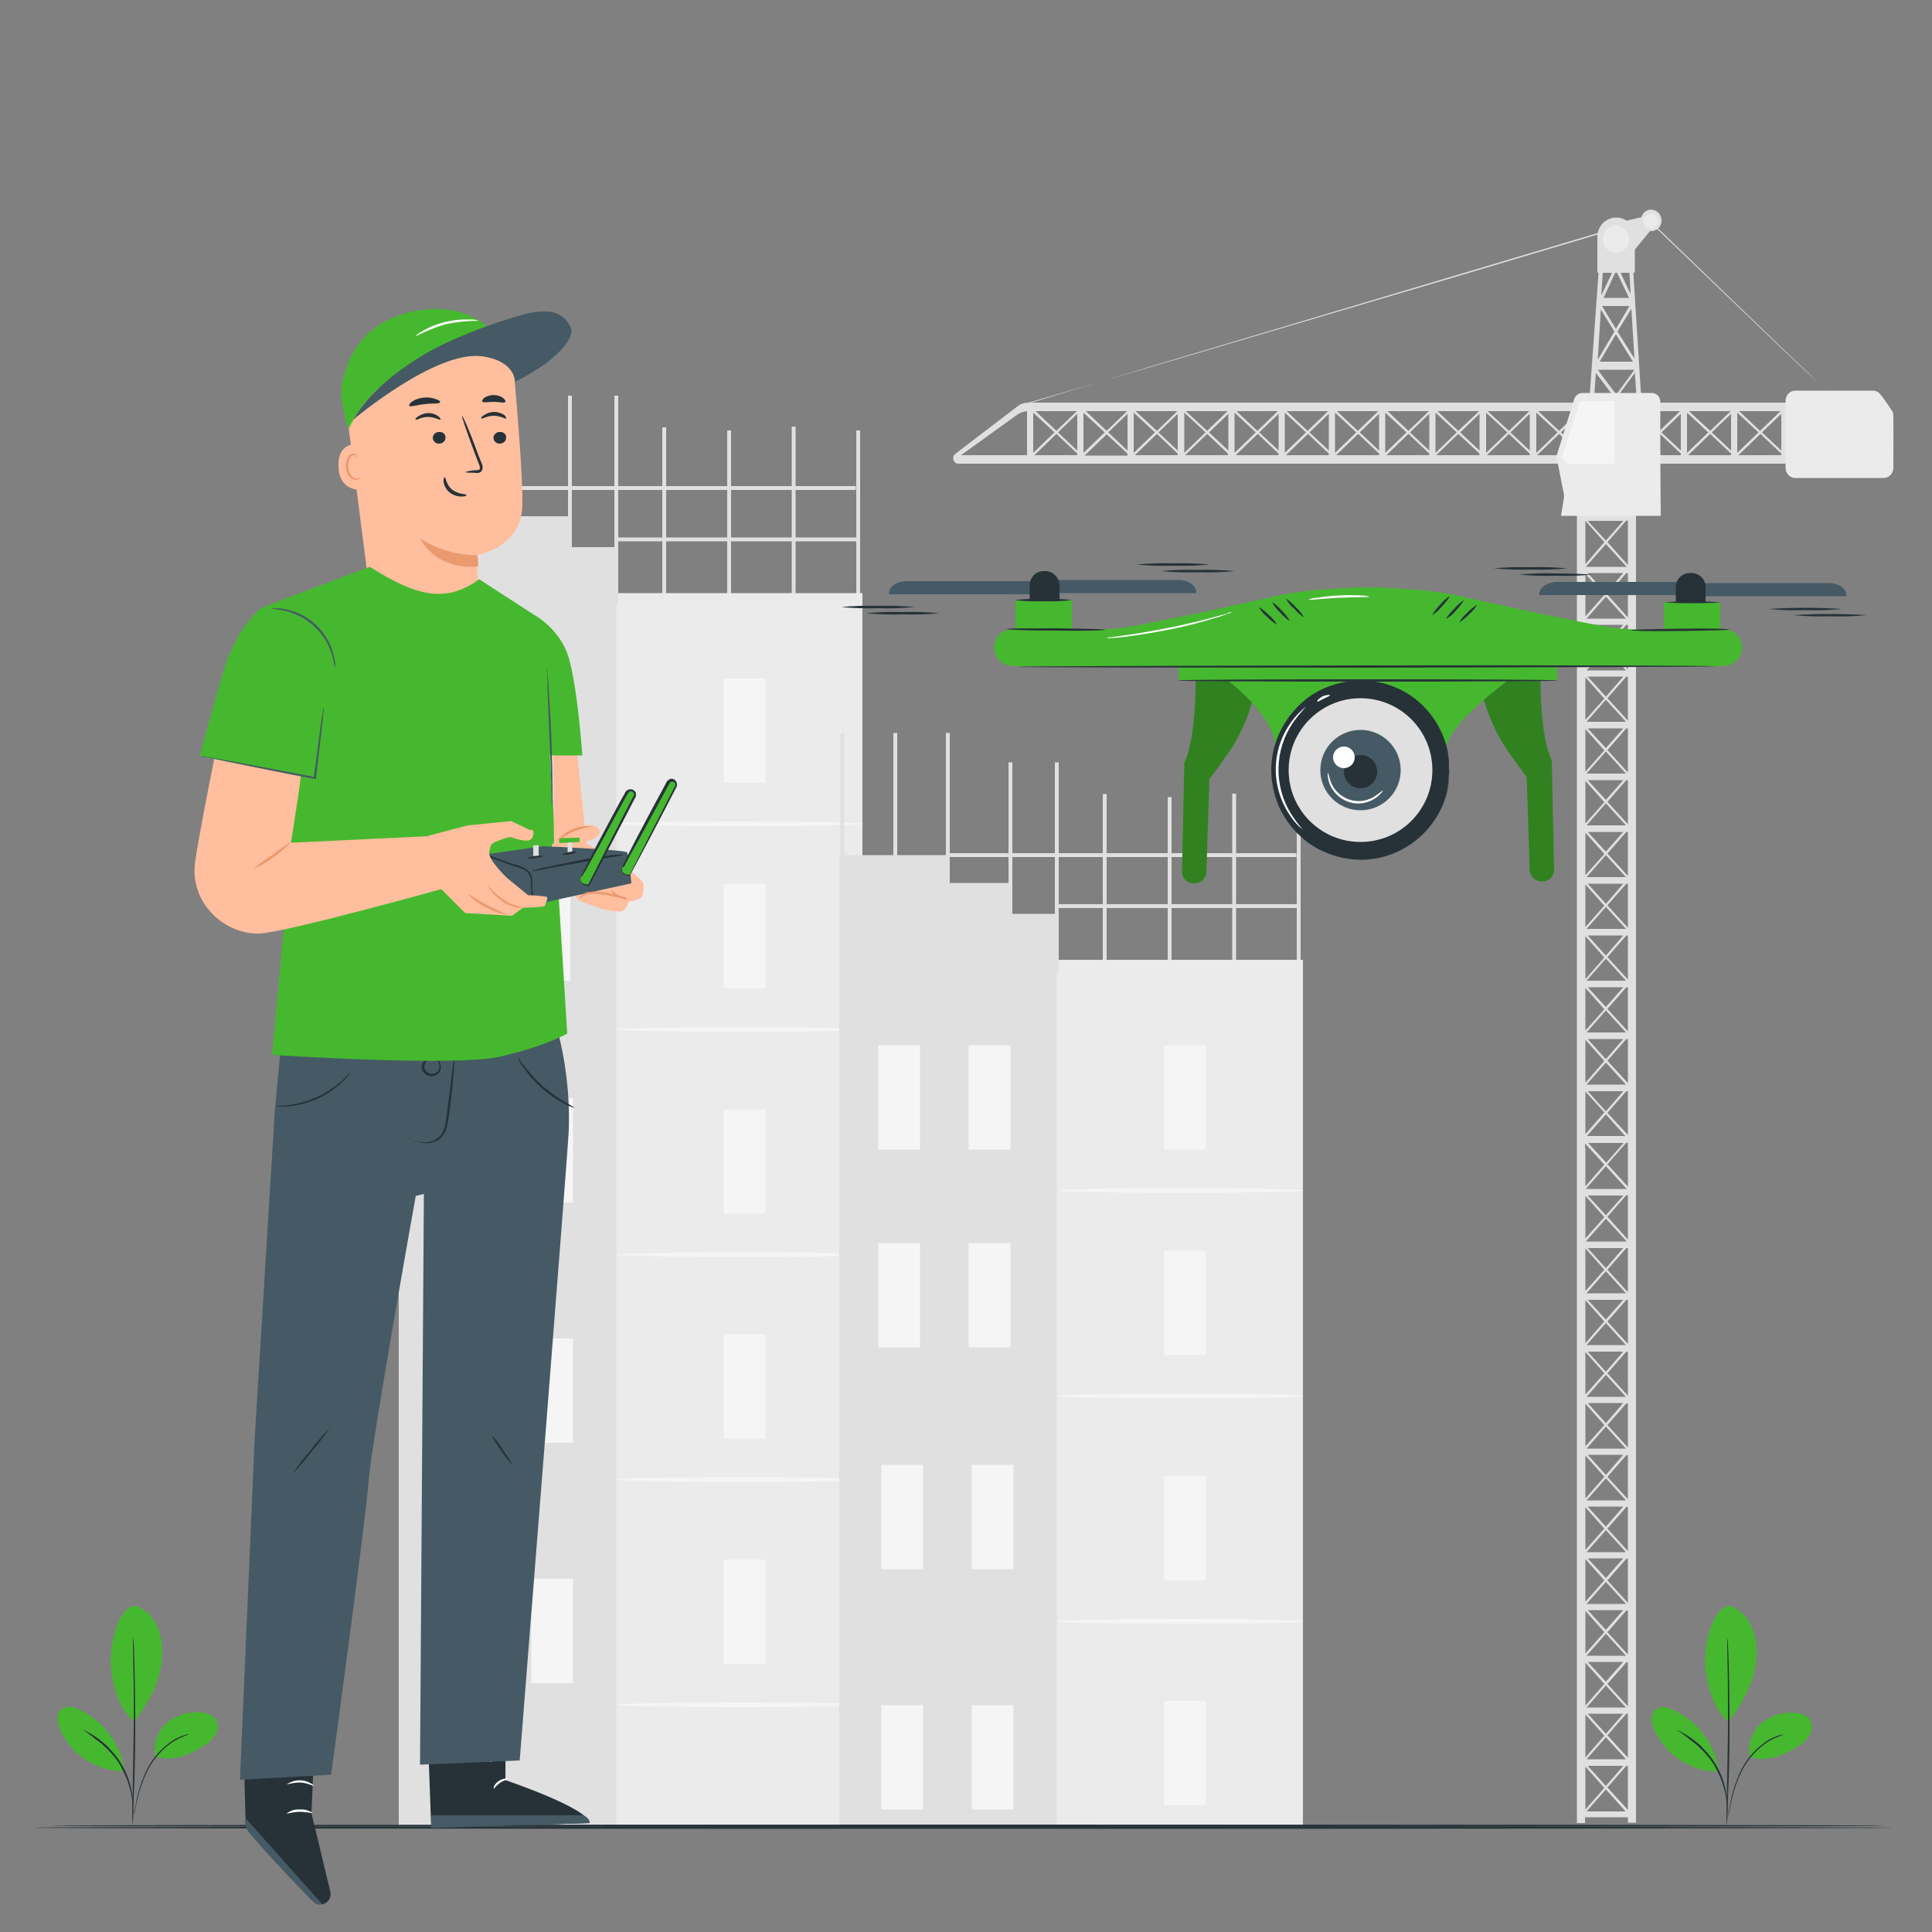 <?xml version="1.0" encoding="UTF-8"?>
<svg xmlns="http://www.w3.org/2000/svg" xmlns:xlink="http://www.w3.org/1999/xlink" version="1.1" id="Ebene_1" x="0px" y="0px" viewBox="0 0 500 500" style="enable-background:new 0 0 500 500;" xml:space="preserve">
<rect x="0" y="0" width="500" height="500" fill="#808080" stroke="none"/>
<style type="text/css">
	.st0{fill:#E0E0E0;}
	.st1{fill:#EBEBEB;}
	.st2{fill:#F5F5F5;}
	.st3{fill:#263238;}
	.st4{fill:#46B82F;}
	.st5{fill:#455A64;}
	.st6{fill:#FFFFFF;}
	.st7{fill:#FFBE9D;}
	.st8{fill:#EB996E;}
	.st9{opacity:0.2;}
	.st10{opacity:0.3;}
</style>
<g id="freepik--background-complete--inject-5_00000157987514227550611010000000928976756603517847_">
	<rect x="171.4" y="110.6" class="st0" width="1" height="54.2"></rect>
	<rect x="188.2" y="111.4" class="st0" width="1" height="54.2"></rect>
	<rect x="204.9" y="110.4" class="st0" width="1" height="54.2"></rect>
	<rect x="221.6" y="111.4" class="st0" width="1" height="54.2"></rect>
	<rect x="103.2" y="153.5" class="st1" width="120" height="319.2"></rect>
	<rect x="103.2" y="153.5" class="st0" width="56.3" height="319.2"></rect>
	<rect x="187.3" y="175.6" class="st2" width="10.8" height="27"></rect>
	<path class="st2" d="M159.5,213.2c0,0.3,14.3,0.6,31.9,0.6s31.9-0.2,31.9-0.6c0-0.3-14.3-0.6-31.9-0.6S159.5,212.8,159.5,213.2z"></path>
	<rect x="187.3" y="228.8" class="st2" width="10.8" height="27"></rect>
	<path class="st2" d="M159.5,266.4c0,0.3,14.3,0.6,31.9,0.6s31.9-0.2,31.9-0.6c0-0.3-14.3-0.6-31.9-0.6S159.5,266.1,159.5,266.4z"></path>
	<rect x="187.3" y="287.1" class="st2" width="10.8" height="27"></rect>
	<path class="st2" d="M159.5,324.7c0,0.3,14.3,0.6,31.9,0.6s31.9-0.2,31.9-0.6s-14.3-0.6-31.9-0.6S159.5,324.4,159.5,324.7z"></path>
	<rect x="187.3" y="345.3" class="st2" width="10.8" height="27"></rect>
	<path class="st2" d="M159.5,382.9c0,0.3,14.3,0.6,31.9,0.6s31.9-0.2,31.9-0.6s-14.3-0.6-31.9-0.6S159.5,382.6,159.5,382.9z"></path>
	<rect x="187.3" y="403.6" class="st2" width="10.8" height="27"></rect>
	<path class="st2" d="M159.5,441.2c0,0.3,14.3,0.6,31.9,0.6s31.9-0.2,31.9-0.6s-14.3-0.6-31.9-0.6S159.5,440.9,159.5,441.2z"></path>
	<rect x="136.8" y="175.6" class="st2" width="10.8" height="27"></rect>
	<rect x="113.3" y="175.6" class="st2" width="10.8" height="27"></rect>
	<rect x="136.8" y="226.8" class="st2" width="10.8" height="27"></rect>
	<rect x="113.3" y="226.8" class="st2" width="10.8" height="27"></rect>
	<rect x="137.5" y="284.2" class="st2" width="10.8" height="27"></rect>
	<rect x="114.1" y="284.2" class="st2" width="10.8" height="27"></rect>
	<rect x="137.5" y="346.4" class="st2" width="10.8" height="27"></rect>
	<rect x="114.1" y="346.4" class="st2" width="10.8" height="27"></rect>
	<rect x="137.5" y="408.6" class="st2" width="10.8" height="27"></rect>
	<rect x="114.1" y="408.6" class="st2" width="10.8" height="27"></rect>
	<polygon class="st0" points="159.5,156.3 159.5,141.6 147.5,141.6 147.5,133.6 131.4,133.6 131.4,126.3 103.2,126.3 103.2,155.2     "></polygon>
	<rect x="159" y="102.4" class="st0" width="1" height="54.2"></rect>
	<rect x="147" y="102.4" class="st0" width="1" height="54.2"></rect>
	<rect x="130.9" y="94.8" class="st0" width="1" height="54.2"></rect>
	<rect x="103.5" y="94.8" class="st0" width="1" height="54.2"></rect>
	<rect x="117.2" y="94.8" class="st0" width="1" height="54.2"></rect>
	<rect x="159.5" y="139.1" class="st0" width="62.2" height="1"></rect>
	<rect x="131.2" y="125.8" class="st0" width="90.3" height="1"></rect>
	<rect x="285.4" y="205.5" class="st0" width="1" height="54.2"></rect>
	<rect x="302.2" y="206.3" class="st0" width="1" height="54.2"></rect>
	<rect x="318.9" y="205.4" class="st0" width="1" height="54.2"></rect>
	<rect x="335.6" y="206.3" class="st0" width="1" height="54.2"></rect>
	<rect x="217.2" y="248.4" class="st1" width="120" height="224.3"></rect>
	<rect x="217.2" y="248.4" class="st0" width="56.3" height="224.3"></rect>
	<rect x="301.3" y="270.5" class="st2" width="10.8" height="27"></rect>
	<path class="st2" d="M273.5,308.1c0,0.3,14.3,0.6,31.9,0.6c17.6,0,31.9-0.2,31.9-0.6c0-0.3-14.3-0.6-31.9-0.6   S273.5,307.8,273.5,308.1z"></path>
	<rect x="301.3" y="323.7" class="st2" width="10.8" height="27"></rect>
	<path class="st2" d="M273.5,361.3c0,0.3,14.3,0.6,31.9,0.6c17.6,0,31.9-0.2,31.9-0.6s-14.3-0.6-31.9-0.6S273.5,361,273.5,361.3z"></path>
	<rect x="301.3" y="382" class="st2" width="10.8" height="27"></rect>
	<path class="st2" d="M273.5,419.6c0,0.3,14.3,0.6,31.9,0.6c17.6,0,31.9-0.2,31.9-0.6s-14.3-0.6-31.9-0.6S273.5,419.3,273.5,419.6z"></path>
	<rect x="301.3" y="440.2" class="st2" width="10.8" height="27"></rect>
	<rect x="250.7" y="270.5" class="st2" width="10.8" height="27"></rect>
	<rect x="227.3" y="270.5" class="st2" width="10.8" height="27"></rect>
	<rect x="250.7" y="321.7" class="st2" width="10.8" height="27"></rect>
	<rect x="227.3" y="321.7" class="st2" width="10.8" height="27"></rect>
	<rect x="251.5" y="379.1" class="st2" width="10.8" height="27"></rect>
	<rect x="228.1" y="379.1" class="st2" width="10.8" height="27"></rect>
	<rect x="251.5" y="441.3" class="st2" width="10.8" height="27"></rect>
	<rect x="228.1" y="441.3" class="st2" width="10.8" height="27"></rect>
	<polygon class="st0" points="273.5,251.2 273.5,236.5 261.5,236.5 261.5,228.5 245.3,228.5 245.3,221.3 217.2,221.3 217.2,250.1     "></polygon>
	<rect x="273" y="197.3" class="st0" width="1" height="54.2"></rect>
	<rect x="261" y="197.3" class="st0" width="1" height="54.2"></rect>
	<rect x="244.8" y="189.7" class="st0" width="1" height="54.2"></rect>
	<rect x="217.5" y="189.7" class="st0" width="1" height="54.2"></rect>
	<rect x="231.2" y="189.7" class="st0" width="1" height="54.2"></rect>
	<rect x="273.5" y="234" class="st0" width="62.2" height="1"></rect>
	<rect x="245.2" y="220.8" class="st0" width="90.3" height="1"></rect>
	<path class="st0" d="M413.7,70.6L413.7,70.6c-0.2,0-0.3-0.1-0.3-0.3v-0.3l0,0v-8.7c0-2.8,2.2-5,4.9-5c1,0,1.9,0.3,2.7,0.8l3.8-0.9   c0.4-1.5,1.9-2.3,3.3-1.8c0.6,0.2,1.2,0.6,1.5,1.2c0.8,1.3,0.4,3-0.8,3.8c0,0,0,0-0.1,0c-0.5,0.3-1.1,0.5-1.7,0.4l-3.9,4.8v5.4l0,0   v0.3c0,0.1-0.1,0.2-0.2,0.3h-0.1h-0.1l2.1,33.2h-1.2l-0.5-7.3l-4.5,6.1l0.9,1.2h-0.9l-0.5-0.6l-0.5,0.6h-0.9l0.9-1.2l-4.6-6.1   l-0.5,7.4h-1.2L413.7,70.6z M418,70.6l-3,6.5h6.6l-3.1-6.5H418z M417.2,70.6h-2.4l-0.4,5.9L417.2,70.6z M420.6,70.6h-1.2l2.6,5.5   l-0.3-5.5H420.6z M422.2,79.9l-3.6,5.9l4.4,7L422.2,79.9z M421.7,79.2h-7.1l3.6,5.9L421.7,79.2z M414.3,80.1l-0.8,13l4.3-7.3   L414.3,80.1z M418.2,86.5l-4.2,7.1h8.6L418.2,86.5z M423,95.7h-9.5l4.8,6.4L423,95.7z"></path>
	<path class="st0" d="M409.1,125.3h1.2v7l4.9-5.6l-5.1-5.6h-0.6v-1.7h12.2v1.7h-0.8l-4.9,5.6l5.3,5.8v-7.2h2.1v171.9h-2.1v-1.5   h-11.1v1.5h-2.1V125.3L409.1,125.3z M420.9,268.9l-4.9,5.6l5.3,5.8v-11.4H420.9z M420.1,268.9h-9.2l4.7,5.2L420.1,268.9z    M420.8,267.2l-5.2-5.7l-5,5.7H420.8z M421.3,266.9v-11.4h-0.4l-4.9,5.6L421.3,266.9z M420.1,255.5h-9.2l4.7,5.1L420.1,255.5z    M420.8,253.8l-5.2-5.7l-5,5.7L420.8,253.8z M421.3,253.5v-11.4h-0.4l-4.9,5.6L421.3,253.5z M420.1,242.1h-9.2l4.7,5.2L420.1,242.1   z M420.8,240.4l-5.2-5.7l-5,5.7L420.8,240.4z M421.3,240.1v-11.4h-0.4l-4.9,5.6L421.3,240.1z M420.1,228.7h-9.2l4.7,5.2   L420.1,228.7z M420.8,227l-5.2-5.7l-5,5.7L420.8,227z M421.3,226.7v-11.4h-0.4l-4.9,5.6L421.3,226.7z M420.1,215.3h-9.2l4.7,5.1   L420.1,215.3z M420.8,213.6l-5.2-5.7l-5,5.7L420.8,213.6z M421.3,213.3v-11.4h-0.4l-4.9,5.6L421.3,213.3z M420.1,201.9h-9.2   l4.7,5.1L420.1,201.9z M420.8,200.2l-5.2-5.7l-5,5.7L420.8,200.2z M421.3,199.9v-11.4h-0.4l-4.9,5.6L421.3,199.9z M420.1,188.5   h-9.2l4.7,5.1L420.1,188.5z M420.8,186.8l-5.2-5.7l-5,5.7L420.8,186.8z M421.3,186.5v-11.4h-0.4l-4.9,5.6L421.3,186.5z    M420.1,175.1h-9.2l4.7,5.2L420.1,175.1z M420.8,173.5l-5.2-5.7l-5,5.7H420.8z M421.3,173.2v-11.5h-0.4l-4.9,5.6L421.3,173.2z    M420.1,161.7h-9.2l4.7,5.1L420.1,161.7z M420.8,160.1l-5.2-5.7l-5,5.7H420.8z M421.3,159.8v-11.5h-0.4l-4.9,5.6L421.3,159.8z    M420.1,148.3h-9.2l4.7,5.2L420.1,148.3z M420.8,280.7l-5.2-5.7l-5,5.7H420.8z M415.2,274.6l-4.9-5.5v11.1L415.2,274.6z    M415.2,261.2l-4.9-5.5v11L415.2,261.2z M415.2,247.8l-4.9-5.5v11.1L415.2,247.8z M415.2,234.4l-4.9-5.5v11L415.2,234.4z    M415.2,221l-4.9-5.5v11L415.2,221z M415.2,207.6l-4.9-5.5v11L415.2,207.6z M415.2,194.2l-4.9-5.5v11L415.2,194.2z M415.2,180.8   l-4.9-5.5v11L415.2,180.8z M415.2,167.4l-4.9-5.5v11L415.2,167.4z M415.2,154l-4.9-5.5v11L415.2,154z M410.4,146.7H421l-5.4-5.9   L410.4,146.7z M415.2,140.3l-4.9-5.5V146L415.2,140.3z M421.3,146.2v-11.5h-0.4l-4.9,5.6L421.3,146.2z M421.3,282.4h-0.4L416,288   l5.3,5.7L421.3,282.4z M420.1,282.4h-9.2l4.7,5.2L420.1,282.4z M410.3,282.5v11l4.9-5.6L410.3,282.5z M415.6,139.9l4.5-5.1h-9.2   L415.6,139.9z M415.6,288.4l-5,5.7h10.1L415.6,288.4z M420.2,121.1h-9.2l4.7,5.2L420.2,121.1z M410.4,133.1H421l-5.4-5.9   L410.4,133.1z"></path>
	<path class="st0" d="M247.3,117.4l16.1-12.3c0.8-0.6,1.7-0.9,2.7-0.9h210.6v2.2h-1v11.4h1v2.2H248c-0.7,0-1.3-0.6-1.3-1.3   c0,0,0,0,0,0v-0.2C246.7,118,246.9,117.7,247.3,117.4z M273.4,111.5l5.3-5.1h-10.7L273.4,111.5z M267.4,106.8v10.4l5.5-5.3   L267.4,106.8z M278.8,107.1l-5,4.8l5,4.7L278.8,107.1z M286.4,111.5l5.3-5.1H281L286.4,111.5z M280.4,106.8v10.4l5.5-5.3   L280.4,106.8z M291.8,107.1l-5,4.8l5,4.7L291.8,107.1z M299.4,111.5l5.3-5.1h-10.8L299.4,111.5z M293.4,106.8v10.4l5.5-5.3   L293.4,106.8z M304.8,107.1l-5,4.8l5,4.7L304.8,107.1z M312.4,111.5l5.3-5.1h-10.8L312.4,111.5z M306.5,106.8v10.4l5.5-5.3   L306.5,106.8z M317.9,107.1l-5,4.8l5,4.7L317.9,107.1z M325.4,111.5l5.3-5.1H320L325.4,111.5z M319.5,106.8v10.4l5.5-5.3   L319.5,106.8z M330.9,107.1l-5,4.8l5,4.7V107.1z M338.4,111.5l5.3-5.1H333L338.4,111.5z M332.5,106.8v10.4l5.5-5.3L332.5,106.8z    M343.9,107.1l-5,4.8l5,4.7V107.1z M351.4,111.5l5.3-5.1H346L351.4,111.5z M345.5,106.8v10.4l5.5-5.3L345.5,106.8z M356.9,107.1   l-5,4.8l5,4.7V107.1z M364.5,111.5l5.3-5.1h-10.7L364.5,111.5z M358.5,106.8v10.4l5.5-5.3L358.5,106.8z M369.9,107.1l-5,4.8l5,4.7   V107.1z M371.5,117.2l5.5-5.3l-5.5-5.1L371.5,117.2z M369.9,117.4l-5.4-5.1l-5.7,5.5h11.1V117.4z M356.9,117.4l-5.4-5.1l-5.7,5.5   h11.1L356.9,117.4z M343.9,117.4l-5.4-5.1l-5.7,5.5h11.1V117.4z M330.9,117.4l-5.4-5.1l-5.7,5.5h11.1V117.4z M317.8,117.4l-5.4-5.1   l-5.7,5.5h11.1V117.4z M304.8,117.4l-5.4-5.1l-5.7,5.5h11.1L304.8,117.4z M291.8,117.4l-5.4-5l-5.7,5.5h11.1V117.4z M278.8,117.4   l-5.4-5.1l-5.7,5.5h11.1V117.4z M372,106.4l5.4,5.1l5.4-5.1L372,106.4L372,106.4z M474,107.1l-5,4.8l5,4.7V107.1z M473.9,106.4   h-10.7l5.5,5.1L473.9,106.4z M390.5,111.5l5.3-5.1H385L390.5,111.5z M384.6,106.8v10.4l5.5-5.3L384.6,106.8z M395.9,107.1l-5,4.8   l5,4.7L395.9,107.1z M403.5,111.5l5.3-5.1h-10.7L403.5,111.5z M397.6,106.8v10.4l5.5-5.3L397.6,106.8z M409,107.1l-5,4.8l5,4.7   L409,107.1z M416.5,111.5l5.3-5.1h-10.7L416.5,111.5z M410.6,106.8v10.4l5.5-5.3L410.6,106.8z M422,107.1l-5,4.8l5,4.7L422,107.1z    M429.5,111.5l5.3-5.1h-10.8L429.5,111.5z M423.6,106.8v10.4l5.5-5.3L423.6,106.8z M435,107.1l-5,4.8l5,4.7L435,107.1z    M442.6,111.5l5.3-5.1h-10.8L442.6,111.5z M436.6,106.8v10.4l5.5-5.3L436.6,106.8z M448,107.1l-5,4.8l5,4.7V107.1z M455.5,111.5   l5.3-5.1h-10.7L455.5,111.5z M449.6,106.8v10.4l5.5-5.3L449.6,106.8z M461,107.1l-5,4.8l5,4.7L461,107.1z M462.6,106.8v10.4   l5.5-5.3L462.6,106.8z M461,117.4l-5.4-5.1l-5.7,5.5H461V117.4z M448,117.4l-5.4-5.1l-5.7,5.5H448L448,117.4z M435,117.4l-5.4-5.1   l-5.7,5.5H435V117.4z M422,117.4l-5.4-5.1l-5.7,5.5H422V117.4z M408.9,117.4l-5.4-5.1l-5.7,5.5h11.1V117.4z M395.9,117.4l-5.4-5.1   l-5.7,5.5h11.1L395.9,117.4z M382.9,107.1l-5,4.8l5,4.7L382.9,107.1z M474,117.4l-5.4-5.1l-5.7,5.5H474V117.4z M382.9,117.8v-0.4   l-5.5-5.1l-5.7,5.5H382.9z M265.8,117.8v-11.4c-0.9,0.1-1.8,0.4-2.5,0.9l-14.6,10.5L265.8,117.8z"></path>
	<path class="st1" d="M429.7,104c-0.1,7.4,0.1,29.5,0.1,29.5H404l0.7-4.4c0.1-0.4,0.1-0.9,0-1.4l-1.9-9.6l4.6-14.8   c0.3-0.9,1.1-1.6,2.1-1.6h17.9C428.7,101.7,429.7,102.7,429.7,104C429.7,104,429.7,104,429.7,104z"></path>
	<polygon class="st2" points="417.8,103.8 417.8,120 405.5,120 404.2,118.3 409,103.8  "></polygon>
	<path class="st0" d="M266,104.2l0.6-0.1l1.7-0.5l6.5-1.9l23.9-7l78.8-23.3l49-14.6l-0.2,0c14.1,13.5,25.9,24.9,34.3,32.9   c4.2,4,7.5,7.1,9.8,9.2c1.1,1.1,2,1.8,2.6,2.4c0.3,0.3,0.6,0.6,0.9,0.8l-0.2-0.2c-0.2-0.1-0.4-0.3-0.7-0.6l-2.6-2.4   c-2.2-2.2-5.5-5.3-9.7-9.3l-34.2-33l-0.1-0.1h-0.1l-49,14.6l-78.7,23.5l-23.8,7.2l-6.5,2l-1.7,0.5L266,104.2z"></path>
	<path class="st1" d="M484.7,101.1c0.8,0,1.5,0.4,2,1c1.2,1.5,3,4.3,3.2,4.6c0.2,0.3,0.1,9.7,0.1,14.4c0,1.4-1.1,2.6-2.5,2.6h-22.9   c-1.4,0-2.5-1.2-2.5-2.6v-17.4c0-1.4,1.1-2.6,2.5-2.6L484.7,101.1z"></path>
	<path class="st0" d="M409.1,297.2h1.2v9.8l4.9-5.6l-5.1-5.6h-0.6V294h12.2v1.7h-0.8l-4.9,5.6l5.3,5.8v-10h2.1v174.6h-2.1v-1.4   h-11.1v1.5h-2.1V297.2L409.1,297.2z M420.9,443.5l-4.9,5.6l5.3,5.8v-11.4H420.9z M420.1,443.5h-9.2l4.7,5.2L420.1,443.5z    M420.8,441.9l-5.2-5.7l-5,5.7L420.8,441.9z M421.3,441.6v-11.4h-0.4l-4.9,5.6L421.3,441.6z M420.1,430.1h-9.2l4.7,5.1L420.1,430.1   z M420.8,428.5l-5.2-5.7l-5,5.7L420.8,428.5z M421.3,428.2v-11.4h-0.4l-4.9,5.6L421.3,428.2z M420.1,416.7h-9.2l4.7,5.1   L420.1,416.7z M420.8,415.1l-5.2-5.7l-5,5.7L420.8,415.1z M421.3,414.8v-11.4h-0.4L416,409L421.3,414.8z M420.1,403.3h-9.2l4.7,5.1   L420.1,403.3z M420.8,401.7l-5.2-5.7l-5,5.7L420.8,401.7z M421.3,401.4V390h-0.4l-4.9,5.6L421.3,401.4z M420.1,389.9h-9.2l4.7,5.2   L420.1,389.9z M420.8,388.3l-5.2-5.7l-5,5.7H420.8z M421.3,388v-11.4h-0.4l-4.9,5.6L421.3,388z M420.1,376.5h-9.2l4.7,5.2   L420.1,376.5z M420.8,374.9l-5.2-5.7l-5,5.7H420.8z M421.3,374.6v-11.4h-0.4l-4.9,5.6L421.3,374.6z M420.1,363.1h-9.2l4.7,5.2   L420.1,363.1z M420.8,361.5l-5.2-5.7l-5,5.7H420.8z M421.3,361.2v-11.4h-0.4l-4.9,5.6L421.3,361.2z M420.1,349.8h-9.2l4.7,5.2   L420.1,349.8z M420.8,348.1l-5.2-5.7l-5,5.7H420.8z M421.3,347.8v-11.4h-0.4L416,342L421.3,347.8z M420.1,336.4h-9.2l4.7,5.1   L420.1,336.4z M420.8,334.7l-5.2-5.7l-5,5.7L420.8,334.7z M421.3,334.4V323h-0.4l-4.9,5.6L421.3,334.4z M420.1,323h-9.2l4.7,5.2   L420.1,323z M420.8,455.3l-5.2-5.7l-5,5.7L420.8,455.3z M415.2,449.2l-4.9-5.5v11.1L415.2,449.2z M415.2,435.8l-4.9-5.5v11.1   L415.2,435.8z M415.2,422.4l-4.9-5.5v11L415.2,422.4z M415.2,409l-4.9-5.5v11L415.2,409z M415.2,395.6l-4.9-5.5v11L415.2,395.6z    M415.2,382.2l-4.9-5.5v11.1L415.2,382.2z M415.2,368.8l-4.9-5.5v11L415.2,368.8z M415.2,355.4l-4.9-5.5v11L415.2,355.4z    M415.2,342l-4.9-5.5v11.1L415.2,342z M415.2,328.6l-4.9-5.5v11L415.2,328.6z M410.4,321.3H421l-5.4-5.9L410.4,321.3z M415.2,315   l-4.9-5.5v11L415.2,315z M421.3,320.8v-11.5h-0.4l-4.9,5.6L421.3,320.8z M421.3,457h-0.4l-4.9,5.6l5.3,5.8V457z M420.1,457h-9.2   l4.7,5.2L420.1,457z M410.3,457.2v11.1l4.9-5.6L410.3,457.2z M415.6,314.5l4.5-5.1h-9.2L415.6,314.5z M415.6,463.1l-5,5.7h10.1   L415.6,463.1z M420.2,295.8h-9.2l4.7,5.1L420.2,295.8z M410.4,307.7H421l-5.4-5.9L410.4,307.7z"></path>
	<path class="st1" d="M414.8,61.9c0,1.9,1.5,3.5,3.4,3.5c1.9,0,3.4-1.5,3.4-3.5s-1.5-3.5-3.4-3.5c0,0,0,0,0,0   C416.3,58.4,414.8,59.9,414.8,61.9z"></path>
	<path class="st1" d="M425.3,57.3c0,1.1,0.9,2,1.9,2c1.1,0,1.9-0.9,1.9-2s-0.9-2-1.9-2c0,0,0,0,0,0   C426.2,55.3,425.3,56.2,425.3,57.3C425.3,57.2,425.3,57.3,425.3,57.3z"></path>
</g>
<g id="freepik--Floor--inject-5_00000140707694685603152510000015389786292977912448_">
	<path class="st3" d="M490,473c0,0.2-107.7,0.3-240.6,0.3S8.8,473.2,8.8,473s107.7-0.3,240.6-0.3S490,472.9,490,473z"></path>
</g>
<g id="freepik--Floor--inject-5">
	<path class="st3" d="M487.4,472.5c0,0.2-106.1,0.3-236.9,0.3s-236.9-0.1-236.9-0.3s106.1-0.3,236.9-0.3S487.4,472.3,487.4,472.5z"></path>
</g>
<g id="freepik--Plant--inject-5">
	<path class="st4" d="M448.2,415.7c2.6,1.2,4.6,3.5,5.5,6.2c0.9,2.7,1.1,5.6,0.7,8.4c-0.6,5.5-3.7,11-7.1,15.3c-4.6-4-5.7-11-6-14.6   C440.9,425.4,443.5,414.9,448.2,415.7"></path>
	<path class="st4" d="M452.8,454.7c-0.6-3.2,0.5-6.4,2.9-8.6c2.5-2.1,5.6-3.1,8.8-2.8c1.5,0,2.9,0.6,3.9,1.7c0.7,1.2,0.7,2.7,0,3.9   c-0.7,1.2-1.7,2.2-2.9,2.9C461.5,454.4,457.2,456.1,452.8,454.7"></path>
	<path class="st3" d="M446.9,471.5c0-0.4,0.1-0.8,0.2-1.1c0.1-0.8,0.3-1.8,0.6-3c0.5-3.4,1.6-6.7,3.1-9.7c1.6-3,4-5.6,6.9-7.4   c0.9-0.5,1.8-0.9,2.8-1.2c0.4-0.1,0.6-0.2,0.8-0.2c0.1,0,0.2,0,0.3,0c-1.3,0.5-2.6,1-3.8,1.7c-2.9,1.8-5.2,4.4-6.8,7.3   c-1.5,3-2.6,6.2-3.2,9.6c-0.3,1.3-0.5,2.3-0.7,3C447.1,470.8,447,471.1,446.9,471.5z"></path>
	<path class="st3" d="M447,423.9c0,0.2,0.1,0.3,0.1,0.5c0,0.4,0.1,0.8,0.1,1.4c0.1,1.2,0.1,3,0.2,5.2c0.1,4.4,0.2,10.4,0.2,17.1   c0,6.7-0.2,12.7-0.4,17.1c-0.1,2.2-0.2,4-0.2,5.2c0,0.6-0.1,1-0.1,1.4c0,0.2,0,0.3-0.1,0.5c0-0.2,0-0.3,0-0.5c0-0.4,0-0.8,0-1.4   c0-1.3,0.1-3,0.1-5.2c0.1-4.4,0.2-10.4,0.3-17.1c0-6.7,0-12.7-0.1-17.1c0-2.2-0.1-3.9-0.1-5.2c0-0.6,0-1,0-1.4   C447,424.3,447,424.1,447,423.9z"></path>
	<path class="st4" d="M444.8,458c-1.1-6.7-5.4-12.5-11.6-15.4c-1.5-0.7-3.5-1.2-4.8-0.1c-1.3,1.1-1,3.2-0.4,4.8   c2.8,6.7,9.3,11.1,16.6,11.2"></path>
	<path class="st3" d="M434,447.8c0.3,0.1,0.7,0.2,1,0.4c0.4,0.2,0.8,0.4,1.1,0.6c0.5,0.3,1,0.6,1.4,0.9c0.6,0.4,1.1,0.8,1.6,1.2   c0.6,0.5,1.2,1,1.7,1.6c2.5,2.5,4.4,5.6,5.4,9.1c0.2,0.7,0.4,1.5,0.5,2.3c0.1,0.7,0.2,1.3,0.3,2c0.1,0.5,0.1,1.1,0.1,1.7   c0,0.4,0,0.8,0,1.2c0,0.4,0,0.7-0.1,1.1c-0.1,0,0.1-1.5-0.2-3.9c-0.1-0.6-0.2-1.3-0.3-1.9c-0.2-0.7-0.4-1.4-0.6-2.2   c-0.5-1.7-1.3-3.2-2.1-4.8c-0.9-1.5-2-2.9-3.2-4.1c-0.6-0.6-1.1-1.1-1.7-1.6c-0.5-0.4-1.1-0.9-1.6-1.2   C435.4,448.5,434,447.8,434,447.8z"></path>
</g>
<g id="freepik--Character--inject-5">
	<path class="st3" d="M130.9,439.6l-0.1,21.1c0,0,21.4,7.2,21.8,11.1l-41,1.3l-1.2-32.9L130.9,439.6z"></path>
	<path class="st5" d="M111.6,473.1v-3.3h39.3c0,0,1.8,0.7,1.7,2L111.6,473.1z"></path>
	<path class="st6" d="M131.4,460.4c0,0.2-1,0.3-2,1s-1.5,1.5-1.6,1.5c-0.2-0.1,0.1-1.2,1.3-2C130.3,460.1,131.5,460.3,131.4,460.4z"></path>
	<path class="st6" d="M130.9,455.6c-0.1,0.2-1,0-2.1,0c-1.1,0-2,0.5-2.1,0.3s0.7-0.9,2-1S131,455.5,130.9,455.6z"></path>
	<path class="st3" d="M81.7,443.7l-1.1,25.5l4.9,20.4c0.3,1.4-0.5,2.8-1.9,3.2c-0.1,0-0.1,0-0.2,0l0,0c-0.8,0.1-1.7-0.1-2.3-0.7   c-3.8-3.8-17.4-18.1-17.5-19.5c-0.1-2.2-0.7-27.3-0.7-27.3L81.7,443.7z"></path>
	<path class="st5" d="M83.4,492.8l-19.9-22.3v1.1c0,0.9,0.3,1.8,0.9,2.6c1.6,1.9,6.1,7.2,16.6,17.9   C81.6,492.8,82.5,493.1,83.4,492.8L83.4,492.8z"></path>
	<path class="st6" d="M74.2,469.3c0,0.2,1.5-0.4,3.3-0.4c1.8,0,3.3,0.4,3.4,0.3c-1-0.7-2.2-1-3.4-0.9   C76.3,468.2,75.2,468.6,74.2,469.3z"></path>
	<path class="st6" d="M74.3,461.8c1.1-0.3,2.3-0.5,3.5-0.5c1.2,0.1,2.3,0.5,3.4,0.9c0-0.1-0.2-0.4-0.8-0.7c-1.6-0.9-3.5-1-5.1-0.3   C74.6,461.5,74.3,461.7,74.3,461.8z"></path>
	<path class="st6" d="M77.8,459.8c0.1-0.3,0.1-0.6,0.1-1c-0.1-0.9-0.3-1.8-0.7-2.6c-0.2-0.6-0.7-1.1-1.2-1.5   c-0.4-0.2-0.9-0.1-1.2,0.2c-0.3,0.3-0.4,0.7-0.4,1.1c0.1,1.8,1.4,3.2,3.2,3.5c1.7,0.2,3.4-0.6,4.3-2.2c0.2-0.4,0.3-0.8,0.1-1.2   c-0.2-0.4-0.6-0.6-1.1-0.6c-0.6,0.1-1.2,0.4-1.7,0.8c-0.7,0.5-1.3,1.2-1.8,1.9c-0.3,0.5-0.4,0.9-0.4,0.9c0.7-1,1.5-1.8,2.4-2.5   c0.4-0.4,1-0.6,1.5-0.7c0.2,0,0.5,0.1,0.6,0.3c0.1,0.3,0,0.6-0.1,0.8c-0.8,1.3-2.2,2-3.7,1.8c-1.4-0.3-2.5-1.5-2.7-2.9   c0-0.3,0.1-0.6,0.3-0.8c0.2-0.2,0.4-0.2,0.7-0.1c0.5,0.3,0.9,0.7,1.1,1.2C77.4,457.6,77.7,458.7,77.8,459.8z"></path>
	<path class="st5" d="M144.1,265.8c2.3,8.7,3.4,17.6,3.1,26.6c-0.2,5.7-12.7,163.2-12.7,163.2l-25.8,1.1l1-147.7l-2.1,0.5   c0,0-11.4,63.5-12.2,73.7c-0.6,9.2-9.7,76.1-9.7,76.1l-23.6,1.3l3.8-88.1l5.2-84.7l2.3-24.7L144.1,265.8z"></path>
	<path class="st3" d="M105.1,294.2c0.4,0.2,0.7,0.4,1.1,0.6c1,0.5,2.1,0.8,3.2,1c0.8,0.1,1.6,0.1,2.4-0.1c0.9-0.2,1.8-0.6,2.4-1.3   c0.7-0.8,1.2-1.7,1.4-2.7c0.3-1,0.4-2.1,0.6-3.1c0.6-4.3,1-8.2,1.2-11c0.1-1.4,0.2-2.6,0.2-3.4c0.1-0.4,0.1-0.8,0-1.2   c-0.1,0.4-0.2,0.8-0.2,1.2c-0.1,0.9-0.2,2-0.4,3.3c-0.3,2.8-0.8,6.7-1.4,11c-0.3,2.1-0.5,4.3-1.8,5.6c-1.2,1.1-2.8,1.7-4.5,1.5   c-1.1-0.1-2.2-0.4-3.2-0.8C105.9,294.5,105.5,294.3,105.1,294.2z"></path>
	<path class="st3" d="M112,273.9c0,0-0.2-0.1-0.5-0.1c-0.5,0-1,0.2-1.4,0.5c-0.6,0.5-1,1.2-1,2c0.2,1.4,1.5,2.4,2.9,2.2   c0.6-0.1,1.2-0.4,1.6-0.8c0.5-0.6,0.6-1.5,0.4-2.3c-0.1-0.5-0.4-1-0.8-1.3c-0.3-0.2-0.5-0.2-0.5-0.2c0.5,0.4,0.8,1,1,1.6   c0.1,0.6,0,1.3-0.4,1.8c-0.8,0.8-2.1,0.8-2.9,0c-0.3-0.3-0.5-0.7-0.6-1.1c0-0.7,0.3-1.3,0.7-1.7C110.8,274.2,111.4,274,112,273.9z"></path>
	<path class="st3" d="M71.5,286.3c0.3,0.1,0.6,0.1,0.9,0.1c0.8,0,1.6,0,2.4-0.1c5.4-0.5,10.4-2.9,14.2-6.7c0.6-0.6,1.1-1.2,1.6-1.8   c0.3-0.5,0.5-0.7,0.5-0.7c0,0-0.9,0.9-2.3,2.3c-3.9,3.6-8.8,5.9-14,6.6C72.8,286.2,71.5,286.2,71.5,286.3z"></path>
	<path class="st3" d="M133.9,273.5c0.4,0.9,0.8,1.8,1.5,2.6c1.3,2,2.9,3.8,4.7,5.4c1.8,1.6,3.7,3,5.9,4.1c0.9,0.5,1.8,0.9,2.7,1.1   c0-0.1-1-0.6-2.5-1.5c-2-1.2-3.9-2.6-5.7-4.1c-1.8-1.6-3.3-3.3-4.8-5.2C134.5,274.4,133.9,273.4,133.9,273.5z"></path>
	<path class="st3" d="M75.7,381.4c1.8-1.8,3.5-3.8,5-5.8c1.7-1.9,3.2-4,4.7-6.1c-1.8,1.8-3.5,3.8-5,5.8   C78.7,377.2,77.1,379.3,75.7,381.4z"></path>
	<path class="st3" d="M127.2,371.4c0.7,1.4,1.5,2.7,2.5,4c0.8,1.3,1.8,2.6,2.9,3.7c-0.7-1.4-1.6-2.7-2.5-4   C129.3,373.7,128.3,372.5,127.2,371.4z"></path>
	<path class="st7" d="M89.7,106.6l6.1,47.6c0.6,7.7,4.6,13.4,12.7,13.4l0,0c8.5,0,15.3-6.6,15.3-14.7c0-0.3,0-0.7,0-1   c-0.3-4.5-0.6-8.2-0.6-8.2s11.9-1.8,12-13.2c0.1-6.6-1.1-21.6-2.1-33.1c-0.7-7.8-7.4-13.7-15.5-13.7h-7.2   C98.2,84.3,89,94.4,89.7,106C89.7,106.2,89.7,106.4,89.7,106.6z"></path>
	<path class="st8" d="M123.6,143.7c-5.3,0-10.5-1.5-14.9-4.4c0,0,3.7,8.3,15.1,7.3L123.6,143.7z"></path>
	<path class="st3" d="M131,108.3c-0.2,0.2-1.4-0.7-3.2-0.7c-1.8,0-3,0.9-3.2,0.7c-0.2-0.2,0.1-0.5,0.7-0.9c0.8-0.5,1.7-0.8,2.6-0.8   c0.9,0,1.8,0.3,2.6,0.8C130.9,107.8,131.1,108.2,131,108.3z"></path>
	<path class="st3" d="M115.3,113.2c0,0.9-0.7,1.6-1.6,1.6c-0.9,0.1-1.6-0.6-1.7-1.4c0,0,0,0,0,0c0-0.9,0.7-1.6,1.6-1.6   C114.5,111.7,115.3,112.3,115.3,113.2C115.3,113.2,115.3,113.2,115.3,113.2z"></path>
	<path class="st3" d="M131,113.2c0,0.9-0.7,1.6-1.6,1.6c-0.9,0.1-1.6-0.6-1.7-1.4c0,0,0,0,0,0c0-0.9,0.7-1.6,1.6-1.6   C130.2,111.7,131,112.3,131,113.2C131,113.2,131,113.2,131,113.2z"></path>
	<path class="st3" d="M114,108.6c-0.2,0.2-1.5-0.7-3.2-0.7c-1.8,0-3,0.9-3.2,0.7s0.1-0.5,0.7-0.9c0.8-0.5,1.7-0.8,2.6-0.8   c0.9,0,1.8,0.3,2.5,0.8C113.9,108.1,114.1,108.5,114,108.6z"></path>
	<path class="st3" d="M120.3,122.2c0.9-0.3,1.9-0.5,2.9-0.5c0.5,0,0.9-0.1,1-0.4c0-0.5-0.1-0.9-0.3-1.3l-1.3-3.4   c-1.8-4.9-3.2-8.9-3-8.9c0.2-0.1,1.9,3.8,3.7,8.7c0.4,1.2,0.9,2.3,1.3,3.4c0.3,0.5,0.4,1.2,0.2,1.8c-0.1,0.3-0.4,0.6-0.7,0.7   c-0.2,0.1-0.5,0.1-0.8,0.1C122.2,122.3,121.2,122.4,120.3,122.2z"></path>
	<path class="st3" d="M115.1,123.5c0.3,0,0.3,1.9,1.9,3.2s3.7,1.1,3.7,1.4c0,0.3-0.5,0.4-1.3,0.4c-1.1,0-2.2-0.4-3.1-1.1   c-0.8-0.7-1.4-1.7-1.5-2.7C114.7,123.9,115,123.5,115.1,123.5z"></path>
	<path class="st3" d="M113.9,104.1c-0.2,0.5-1.9,0.2-4,0.5c-2.1,0.2-3.7,0.8-4,0.4c-0.1-0.2,0.2-0.7,0.8-1.1c0.9-0.6,1.9-0.9,3-1   c1.1-0.1,2.1,0,3.1,0.4C113.6,103.5,114,103.9,113.9,104.1z"></path>
	<path class="st3" d="M130.8,104c-0.3,0.4-1.5,0-3,0s-2.7,0.3-3-0.1c-0.1-0.2,0.1-0.6,0.6-1c1.5-0.9,3.4-0.9,4.8,0.1   C130.7,103.4,130.9,103.9,130.8,104z"></path>
	<path class="st7" d="M95.2,115.2c-0.2-0.1-7.9-2.3-7.6,5.5c0.2,7.8,8,6,8.1,5.7S95.2,115.2,95.2,115.2z"></path>
	<path class="st8" d="M93.2,123.6c0,0-0.1,0.1-0.4,0.2c-0.3,0.1-0.7,0.1-1,0c-1-0.6-1.6-1.7-1.7-2.9c0-0.7,0.1-1.3,0.3-2   c0.1-0.5,0.5-0.9,1-1.1c0.3-0.1,0.7,0.1,0.8,0.4c0.1,0.2,0.1,0.4,0.1,0.4c0,0,0.2-0.1,0.1-0.5c-0.1-0.2-0.2-0.4-0.3-0.5   c-0.2-0.2-0.5-0.2-0.8-0.2c-0.7,0.1-1.2,0.6-1.4,1.3c-0.3,0.7-0.5,1.4-0.4,2.2c0,1.4,0.8,2.7,2.1,3.3c0.4,0.1,0.9,0,1.2-0.2   C93.2,123.7,93.3,123.6,93.2,123.6z"></path>
	<path class="st4" d="M133.3,95.6c-2.3-2.2-5.3-3.5-8.5-3.9c-9.9-0.9-26.1,2.2-34.7,19.3c-0.9-2.9-1.5-6-1.8-9.1   c0-2.3,1.4-16.2,15.7-20.5C104,81.4,125.5,73.3,133.3,95.6z"></path>
	<g class="st9">
		<path class="st4" d="M133.3,96.1c-2.5-2.6-5.9-4.2-9.5-4.3c-8.9-0.4-25.6,3.7-33.6,19.7c-0.9-2.9-1.5-6-1.8-9.1    c0-2.3,1.4-16.2,15.7-20.5C104,81.8,125.5,73.7,133.3,96.1z"></path>
	</g>
	<path class="st5" d="M91.4,108.6c4.3-7.2,10.7-12.1,17.6-16.4c6.9-4.3,18.3-8.6,26.2-10.7c2.3-0.8,4.8-1,7.2-0.8   c2.5,0.3,4.6,2,5.4,4.4c0.7,3-4.5,7.5-7,9.3c-2.4,1.6-4.9,3.1-7.5,4.4c0,0,0.1-5.5-8.7-6.6C112.5,90.7,91.1,108.9,91.4,108.6z"></path>
	<path class="st6" d="M107.4,87.1c2.6-1.3,5.2-2.4,8-3.2c2.8-0.6,5.7-0.9,8.6-0.9c-0.8-0.2-1.7-0.4-2.5-0.3   c-2.1-0.1-4.1,0.1-6.2,0.6c-2,0.5-4,1.2-5.8,2.3C108.7,86,108,86.5,107.4,87.1z"></path>
	<path class="st4" d="M95.7,146.7c0,0-26.6,9.9-28.3,10.8s7.9,63,7.9,63l-4.9,52.5c0,0,47.2,3.1,58.8,0.5c11.6-2.6,17.6-6,17.6-6   l-4.5-72.2l-4.4-36.4l-13.9-9C115.3,156.3,107.6,154.2,95.7,146.7z"></path>
	<polygon class="st7" points="149.2,193.5 151.9,219.4 143.4,219.4 143.1,195.5  "></polygon>
	<path class="st4" d="M137.3,158.6c0,0,7.7,3.6,10,12s3.4,24.9,3.4,24.9h-8.5L137.3,158.6z"></path>
	<path class="st5" d="M141.5,172.9c0.1,0.5,0.2,0.9,0.2,1.4c0.1,0.9,0.2,2.3,0.3,3.8c0.2,3.2,0.5,7.7,0.7,12.7   c0.2,5,0.3,9.5,0.3,12.7c0,1.6,0,2.9,0,3.9c0,0.5,0,0.9-0.1,1.4c-0.1-0.5-0.1-0.9-0.1-1.4c0-1-0.1-2.3-0.1-3.9   c-0.1-3.4-0.3-7.8-0.5-12.7c-0.2-4.9-0.4-9.3-0.5-12.7c0-1.5-0.1-2.8-0.1-3.9C141.5,173.8,141.5,173.4,141.5,172.9z"></path>
	<path class="st7" d="M83.1,176c0,0-7.9,35.3-5.5,24.9c1.5-6.5-2.3,17.2-2.3,17.2l35.5-1.7l4.5,13.4c0,0-41.9,11.7-48.3,11.8   c-9.1,0.2-18-8.1-16.5-18.6c1.5-10.5,9.1-47.1,9.1-47.1L83.1,176z"></path>
	<path class="st7" d="M143.9,217.4c1.8-1.2,3.7-2.3,5.7-3.3l2.3-0.5c0.9-0.2,1.9,0,2.6,0.5c0.4,0.3,0.7,0.7,0.7,1.3   c-0.1,1-1.5,1.7-1.5,1.7l-2.6,0.9l6.4,3.4c0,0,8.8,5.7,9,7.4c0.1,1.7-0.1,3-0.7,3.6c-0.9,0.5-1.9,0.8-3,0.9c0,0-0.9,2.4-2.1,2.6   c-1.6,0-3.3-0.3-4.9-0.6l-5.9-2.2l-6.8-8.3l-0.3-6.1L143.9,217.4z"></path>
	<path class="st5" d="M163.4,228.6c0,0-0.7-7.4-1.1-8c-0.4-0.7-21.7-1.6-21.7-1.6l-14.9,2.1c0,0-1.1,5.3,0,8.2s10,5.4,10,5.4   L163.4,228.6z"></path>
	<path class="st3" d="M137.8,233.2c-0.2-1-0.3-1.9-0.3-2.9c0-0.9,0-2-0.2-3.1c-0.3-1.2-1.2-2.1-2.4-2.4c-1.2-0.5-2.5-0.8-3.7-1.3   l-3-1.1c-0.9-0.3-1.8-0.7-2.7-1.2c1,0.2,1.9,0.4,2.8,0.8l3,1.1c1.1,0.4,2.4,0.7,3.7,1.2c0.7,0.3,1.3,0.7,1.8,1.1   c0.5,0.5,0.8,1.1,0.9,1.8c0.1,1.2,0.1,2.3,0.1,3.2C138,231.3,138,232.2,137.8,233.2z"></path>
	<path class="st3" d="M162,221.1c-1.2,0.3-2.4,0.6-3.6,0.7l-8.7,1.5l-8.7,1.6c-1.2,0.3-2.4,0.5-3.6,0.6c1.2-0.4,2.3-0.8,3.6-1   c2.3-0.5,5.3-1.1,8.7-1.8c3.4-0.7,6.5-1.1,8.8-1.4C159.5,221.2,160.8,221.1,162,221.1z"></path>
	<path class="st4" d="M150.3,227.1c0,0-1,1.7,1.9,2l11.9-23c0.3-0.6,0.1-1.2-0.5-1.5c0,0,0,0,0,0l0,0c-0.5-0.2-1.2,0-1.5,0.5   L150.3,227.1z"></path>
	<path class="st3" d="M150.3,227.1c0-0.2,0.1-0.4,0.2-0.5c0.2-0.4,0.4-0.9,0.7-1.5c0.7-1.4,1.7-3.2,2.8-5.5c1.2-2.3,2.7-5.1,4.3-8.1   c0.8-1.5,1.7-3.1,2.6-4.8l0.7-1.2c0.1-0.2,0.2-0.5,0.4-0.7c0.5-0.6,1.4-0.7,2-0.3c0.1,0.1,0.3,0.3,0.4,0.4c0.2,0.3,0.2,0.6,0.2,0.9   c0,0.2-0.1,0.3-0.1,0.5l-0.2,0.3c-5.1,9.9-9.6,18.4-11.8,22.6v0.1h-0.1c-0.5,0-1-0.2-1.5-0.4c-0.3-0.2-0.6-0.5-0.7-0.9   c0-0.2,0-0.5,0.1-0.7C150.2,227.2,150.3,227.1,150.3,227.1c0,0.3-0.1,0.6,0,0.8c0.1,0.6,0.9,1,2,1l-0.1,0.1   c2.1-4.2,6.5-12.8,11.6-22.7l0.2-0.3c0-0.1,0.1-0.2,0.1-0.3c0-0.2,0-0.4-0.1-0.5c-0.2-0.3-0.6-0.5-0.9-0.4   c-0.4,0.1-0.5,0.4-0.8,0.9l-0.7,1.2l-2.6,4.8c-1.6,3-3.1,5.7-4.4,8.1l-3,5.4l-0.9,1.5C150.5,226.8,150.4,226.9,150.3,227.1z"></path>
	<path class="st4" d="M161,224.6c0,0-1,1.7,1.9,2l11.8-22.9c0.3-0.6,0.1-1.2-0.5-1.5c0,0,0,0,0,0l0,0c-0.5-0.2-1.2,0-1.5,0.5   L161,224.6z"></path>
	<path class="st3" d="M161,224.6c0.1-0.2,0.1-0.4,0.2-0.6c0.2-0.4,0.5-0.9,0.7-1.5l2.8-5.5l4.3-8.1l2.6-4.8l0.7-1.3   c0.1-0.2,0.2-0.5,0.4-0.7c0.2-0.2,0.5-0.4,0.7-0.5c0.6-0.2,1.3,0.1,1.6,0.7c0.2,0.3,0.2,0.6,0.2,0.9c0,0.2-0.1,0.3-0.1,0.5   l-0.2,0.3c-5.1,9.9-9.6,18.4-11.9,22.6v0.1H163c-0.5,0-1-0.2-1.5-0.4c-0.4-0.2-0.6-0.5-0.7-0.9c0-0.2,0-0.5,0.1-0.7   C160.9,224.7,161,224.6,161,224.6c0,0.3-0.1,0.6,0,0.8c0.1,0.6,0.9,1,2,1l-0.1,0.1c2.1-4.2,6.5-12.8,11.6-22.7l0.2-0.3   c0-0.1,0.1-0.2,0.1-0.3c0-0.2,0-0.4-0.1-0.5c-0.2-0.3-0.6-0.5-0.9-0.4c-0.4,0.1-0.5,0.4-0.8,0.9l-0.7,1.3c-0.9,1.7-1.8,3.2-2.6,4.8   c-1.7,3-3.1,5.7-4.4,8.1c-1.3,2.3-2.3,4-3,5.4l-0.8,1.5C161.3,224.3,161.1,224.5,161,224.6z"></path>
	<polygon class="st4" points="135.5,217.4 135.5,218.9 141.5,218.6 141.5,217.3  "></polygon>
	<polygon class="st0" points="138,218.8 138,222 139.4,221.7 139.4,218.7  "></polygon>
	<path class="st3" d="M140.6,221.5c0,0.2-0.9,0.4-2,0.6c-1.1,0.2-2.1,0.2-2.1,0c0-0.2,0.9-0.4,2-0.6   C139.6,221.4,140.6,221.4,140.6,221.5z"></path>
	<polygon class="st4" points="144.7,216.9 144.7,218.2 150,217.9 150,216.8  "></polygon>
	<polygon class="st0" points="146.9,218.1 146.9,220.9 148.1,220.6 148.1,218  "></polygon>
	<path class="st3" d="M149.1,220.5c0,0.2-0.7,0.4-1.7,0.6s-1.8,0.2-1.8,0c0-0.2,0.7-0.4,1.7-0.6   C148.3,220.3,149.1,220.3,149.1,220.5z"></path>
	<path class="st7" d="M136.9,214.7l-4.6-2.2l-11.2,1.1l-10.3,2.7l2.3,12.7l7.3,7.3l12.1,0.7l2.9-2.1c0,0,5.7,0,5.7-0.6   s0.9-1.8,0.4-2.2c-1.6-0.3-3.2-0.4-4.8-0.4l-5.5-4.5c0,0-4.9-4.7-4.6-6.6c0.3-1.8,0.3-2,1.5-2.7c1.3-0.5,2.6-1,3.9-1.3   c0,0,3.8,1.4,5.1,0.8c1.3-0.6,0.9-2.5,0.9-2.5L136.9,214.7z"></path>
	<path class="st8" d="M126.2,229.4c0.1-0.1,0.5,0.4,1.2,1c0.9,0.9,1.8,1.7,2.9,2.4c1,0.7,2.1,1.3,3.3,1.6c0.5,0.1,1,0.2,1.5,0.4   c-0.5,0.2-1.1,0.2-1.6,0c-1.3-0.3-2.5-0.8-3.5-1.5c-1-0.8-2-1.6-2.8-2.6C126.5,229.9,126.2,229.4,126.2,229.4z"></path>
	<path class="st8" d="M121.1,231.4c0.1-0.1,2.1,1.3,4.9,2.8c2.7,1.4,5.1,2.3,5,2.5c-1.9-0.3-3.6-1-5.3-1.9   C124,233.9,122.4,232.8,121.1,231.4z"></path>
	<path class="st8" d="M144,217.7c2.2-2.7,5.7-4.2,9.2-3.9c-1.6,0.4-3.3,0.8-4.8,1.4C146.8,216,145.4,216.8,144,217.7z"></path>
	<path class="st8" d="M158.1,230.2c0,0,0.4,0.4,1,0.9c0.9,0.7,2,1.1,3.1,1.2l-0.1,0.5c-1.1-0.3-2.5-0.6-3.9-0.9   c-2-0.5-4.1-0.7-6.1-0.5c-0.6,0.1-1.1,0.4-1.6,0.8c-0.3,0.3-0.4,0.6-0.4,0.5c0,0,0-0.3,0.2-0.7c0.4-0.6,1-0.9,1.6-1.1   c2.1-0.3,4.2-0.2,6.3,0.4c1.4,0.3,2.8,0.7,3.9,1l-0.1,0.5c-1.2-0.2-2.3-0.7-3.2-1.5C158.2,230.7,158,230.2,158.1,230.2z"></path>
	<path class="st4" d="M67.4,157.5c0,0-6.1,4.9-9.3,15.4c-3.2,10.5-6.4,22.8-6.4,22.8l29.7,5.8l2.3-14.7   C87.3,163.5,72.6,157.8,67.4,157.5z"></path>
	<path class="st8" d="M65.6,224.8c1.5-1.3,3.1-2.4,4.8-3.5c1.6-1.2,3.2-2.4,4.9-3.4c-1.3,1.5-2.9,2.8-4.5,3.9   C69.2,223,67.5,224.1,65.6,224.8z"></path>
	<path class="st5" d="M51.8,195.7c0.6,0,1.3,0.1,1.9,0.2l5.1,0.9c4.3,0.8,10.3,1.9,16.9,3.2l5.8,1.1l-0.3,0.2   c0.7-5.2,1.3-9.7,1.7-13c0.2-1.5,0.4-2.8,0.6-3.8c0.1-0.5,0.1-0.9,0.3-1.4c0,0.5,0,0.9-0.1,1.4c-0.1,1-0.2,2.3-0.4,3.8   c-0.4,3.3-0.9,7.9-1.5,13v0.3h-0.3l-5.8-1.1c-6.6-1.3-12.5-2.5-16.8-3.4l-5.1-1.1C53,196,52.4,195.9,51.8,195.7z"></path>
	<path class="st5" d="M86.7,172.9c-0.1,0-0.2-1.4-0.8-3.5c-1.7-5.6-6.3-9.9-12-11.3c-2.2-0.5-3.6-0.5-3.6-0.6c0.3-0.1,0.7-0.1,1-0.1   c0.9,0,1.8,0.1,2.7,0.3c6,1.2,10.7,5.7,12.3,11.6c0.2,0.9,0.4,1.7,0.5,2.6C86.7,172.2,86.7,172.6,86.7,172.9z"></path>
</g>
<g id="freepik--Drone--inject-5">
	<path class="st5" d="M477.9,154.3h-37.3v-3.4h32.9C473.5,150.9,477.8,151,477.9,154.3z"></path>
	<path class="st5" d="M398.3,154h37.3v-3.4h-32.9C402.8,150.6,398.5,150.7,398.3,154z"></path>
	<path class="st3" d="M435.7,157.9h3.7c1.1,0,2-0.9,2-2v-4c0-2-1.6-3.6-3.7-3.6h-0.4c-2,0-3.6,1.6-3.6,3.6v3.9   C433.7,157,434.6,157.9,435.7,157.9C435.7,157.9,435.7,157.9,435.7,157.9z"></path>
	<path class="st4" d="M398.7,172c0,0-0.6,17.8,2.9,24.8l0.6,28.5c-0.1,1.6-1.5,2.9-3.1,2.8c0,0,0,0,0,0l0,0c-1.6,0.1-3-1.1-3.2-2.7   l-0.8-24.3c0,0-2.4-3.2-5-6.9c-2.5-3.7-4.4-7.7-5.7-11.9l-1.7-5.4l6.3-5.2L398.7,172z"></path>
	<g class="st10">
		<path d="M398.7,172c0,0-0.6,17.8,2.9,24.8l0.6,28.5c-0.1,1.6-1.5,2.9-3.1,2.8c0,0,0,0,0,0l0,0c-1.6,0.1-3-1.1-3.2-2.7l-0.8-24.3    c0,0-2.4-3.2-5-6.9c-2.5-3.7-4.4-7.7-5.7-11.9l-1.7-5.4l6.3-5.2L398.7,172z"></path>
	</g>
	<path class="st4" d="M449.2,164c2,1.7,2.2,4.8,0.4,6.7c-0.5,0.6-1.1,1-1.9,1.3c-0.7,0.3-1.5,0.4-2.3,0.4h-42.4v3.6h-12.6   c0,0-16.3,11.8-16.1,18c-3-9.4-11-16.3-20.8-17.8v-24.2c0,0,14.3,0,24,2.2c9.7,2.2,36.1,8,41.9,8.5c5.8,0.5,27.2,0.2,27.2,0.2   C447.7,163.1,448.5,163.5,449.2,164z"></path>
	<rect x="430.6" y="155.8" class="st4" width="14.6" height="7.7"></rect>
	<path class="st3" d="M377.6,161.1c0.6-1,1.3-1.8,2.1-2.5c0.7-0.8,1.6-1.5,2.6-2.1c-0.6,1-1.3,1.8-2.1,2.5   C379.4,159.8,378.6,160.5,377.6,161.1z"></path>
	<path class="st3" d="M374.2,160.2c0.6-1,1.3-1.9,2.1-2.6c0.7-0.9,1.6-1.7,2.6-2.3c-0.6,1-1.3,1.9-2.1,2.7   C376.1,158.9,375.2,159.6,374.2,160.2z"></path>
	<path class="st3" d="M370.6,159.2c0.6-1,1.3-1.9,2.1-2.7c0.7-0.9,1.6-1.7,2.6-2.3c-0.6,1-1.3,1.9-2.1,2.7   C372.5,157.8,371.6,158.6,370.6,159.2z"></path>
	<path class="st3" d="M422.1,163.1c0-0.2,5.7-0.3,12.7-0.4s12.7,0,12.7,0.2c0,0.2-5.7,0.3-12.7,0.4S422.1,163.3,422.1,163.1z"></path>
	<path class="st3" d="M430.6,155.9c4.9-0.4,9.9-0.4,14.9,0C440.5,156.2,435.5,156.2,430.6,155.9z"></path>
	<path class="st5" d="M230,153.8h37.3v-3.4h-32.9C234.4,150.4,230.2,150.5,230,153.8z"></path>
	<path class="st5" d="M309.6,153.5h-37.3v-3.4h32.9C305.2,150.1,309.5,150.2,309.6,153.5z"></path>
	<path class="st3" d="M272.2,157.4h-3.7c-1.1,0-2-0.9-2-2c0,0,0,0,0-0.1v-3.9c0-2,1.6-3.6,3.6-3.6h0.4c2,0,3.6,1.6,3.7,3.6v3.9   C274.2,156.4,273.4,157.3,272.2,157.4C272.3,157.4,272.3,157.4,272.2,157.4z"></path>
	<path class="st4" d="M309.4,172.5c0,0,0.6,17.8-2.9,24.8l-0.6,28.5c0.1,1.6,1.5,2.9,3.1,2.8c0,0,0,0,0,0l0,0c1.6,0.1,3-1.1,3.2-2.7   l0.8-24.3c0,0,2.5-3.2,5-6.9c2.5-3.6,4.4-7.7,5.7-11.9l1.6-5.4l-6.3-5.2L309.4,172.5L309.4,172.5z"></path>
	<g class="st10">
		<path d="M309.4,172.5c0,0,0.6,17.8-2.9,24.8l-0.6,28.5c0.1,1.6,1.5,2.9,3.1,2.8c0,0,0,0,0,0l0,0c1.6,0.1,3-1.1,3.2-2.7l0.8-24.3    c0,0,2.5-3.2,5-6.9c2.5-3.6,4.4-7.7,5.7-11.9l1.6-5.4l-6.3-5.2L309.4,172.5L309.4,172.5z"></path>
	</g>
	<path class="st4" d="M258.9,164c-2,1.7-2.2,4.8-0.4,6.7c0.5,0.6,1.1,1,1.9,1.3c0.7,0.3,1.5,0.4,2.3,0.4H305v3.6h12.6   c0,0,11.7,8.5,12.5,17c0,0,3.3-16.7,24.4-16.7v-24.3c0,0-14.3,0-24,2.2c-9.7,2.2-36.1,8-41.9,8.5c-5.8,0.5-27.2,0.2-27.2,0.2   C260.4,163.1,259.6,163.5,258.9,164z"></path>
	<circle class="st3" cx="352.1" cy="199.3" r="22.9"></circle>
	<path class="st3" d="M375,199.3c0,0,0-0.1,0-0.4l-0.1-1.1c0-0.6-0.1-1.1-0.2-1.7c-0.1-0.8-0.3-1.6-0.5-2.4c-0.5-2.1-1.4-4.2-2.6-6   c-3.4-5.6-8.9-9.5-15.3-10.7c-4-0.7-8.1-0.4-11.9,1c-2.1,0.7-4,1.8-5.7,3.1c-0.9,0.7-1.8,1.4-2.6,2.2c-0.8,0.8-1.6,1.7-2.2,2.6   c-1.4,1.9-2.5,4-3.2,6.2c-1.6,4.6-1.6,9.6,0,14.3c0.7,2.2,1.8,4.3,3.2,6.2c0.7,0.9,1.5,1.8,2.3,2.6c0.8,0.8,1.7,1.5,2.6,2.2   c10.1,7.5,24.3,5.4,31.7-4.7c0.4-0.6,0.9-1.2,1.2-1.9c1.2-1.9,2-3.9,2.6-6.1c0.2-0.8,0.4-1.6,0.5-2.3c0.1-0.6,0.2-1.2,0.2-1.8   l0.1-1.1C375,199.4,375,199.3,375,199.3c0,0.1,0,0.2,0,0.3c0,0.3,0,0.6,0,1.1c0,0.6-0.1,1.2-0.1,1.8c-0.1,0.8-0.2,1.6-0.4,2.4   c-0.5,2.2-1.4,4.3-2.5,6.2c-3.4,5.7-9,9.7-15.5,11c-4.1,0.8-8.3,0.4-12.2-1c-1-0.4-2-0.8-3-1.3c-1-0.5-1.9-1.2-2.9-1.8   c-0.9-0.7-1.8-1.5-2.6-2.3c-0.8-0.8-1.6-1.7-2.3-2.7c-1.4-1.9-2.6-4.1-3.3-6.4c-1.6-4.8-1.6-9.9,0-14.6c0.8-2.3,1.9-4.4,3.3-6.4   c0.7-0.9,1.5-1.8,2.3-2.7c0.8-0.8,1.7-1.6,2.6-2.3c1.8-1.3,3.8-2.4,5.9-3.1c3.9-1.4,8.1-1.7,12.2-1c6.5,1.2,12.2,5.2,15.5,11   c1.1,1.9,2,4,2.5,6.2c0.2,0.8,0.3,1.6,0.4,2.4c0.1,0.6,0.1,1.2,0.1,1.8v1.1C375,199,375,199.2,375,199.3z"></path>
	<circle class="st0" cx="352.1" cy="199.3" r="18.6"></circle>
	<circle class="st5" cx="352.1" cy="199.3" r="10.4"></circle>
	<path class="st3" d="M356.4,199.7c0,2.4-1.9,4.3-4.3,4.3s-4.3-1.9-4.3-4.3c0-2.4,1.9-4.3,4.3-4.3   C354.5,195.4,356.4,197.3,356.4,199.7L356.4,199.7z"></path>
	<path class="st6" d="M350.6,196c0,1.6-1.3,2.8-2.8,2.8c-1.6,0-2.8-1.3-2.8-2.8c0-1.6,1.3-2.8,2.8-2.8c0,0,0,0,0,0   C349.3,193.2,350.6,194.4,350.6,196C350.6,196,350.6,196,350.6,196z"></path>
	<rect x="262.8" y="155.3" class="st4" width="14.6" height="7.7"></rect>
	<path class="st3" d="M330.5,161.7c-1-0.6-1.8-1.3-2.6-2.1c-0.9-0.7-1.6-1.6-2.1-2.5c1,0.6,1.8,1.3,2.6,2.1   C329.2,159.8,329.9,160.7,330.5,161.7z"></path>
	<path class="st3" d="M333.9,160.8c-1-0.6-1.8-1.4-2.6-2.3c-0.9-0.8-1.6-1.7-2.1-2.7c1,0.6,1.8,1.4,2.6,2.3   C332.6,158.9,333.3,159.8,333.9,160.8z"></path>
	<path class="st3" d="M337.5,159.8c-1-0.6-1.8-1.4-2.6-2.3c-0.9-0.7-1.6-1.6-2.1-2.6c1,0.6,1.8,1.4,2.6,2.3   C336.2,157.9,336.9,158.8,337.5,159.8z"></path>
	<path class="st3" d="M286,163c0,0.2-5.7,0.3-12.7,0.2c-7,0-12.7-0.2-12.7-0.4s5.7-0.2,12.7-0.2C280.4,162.7,286,162.8,286,163z"></path>
	<path class="st3" d="M443.9,172.4c0,0.2-40.4,0.3-90.2,0.4c-49.8,0-90.2-0.1-90.2-0.2c0-0.2,40.4-0.3,90.2-0.4   S443.9,172.3,443.9,172.4z"></path>
	<path class="st3" d="M403.1,176.1c0,0.2-22,0.3-49.1,0.3s-49.1-0.1-49.1-0.3s22-0.3,49.1-0.3S403.1,175.9,403.1,176.1z"></path>
	<path class="st3" d="M277.4,155.3c-2.5,0.3-4.9,0.4-7.4,0.3c-2.5,0.1-5,0-7.4-0.3c2.5-0.3,4.9-0.4,7.4-0.3   C272.4,154.9,274.9,155,277.4,155.3z"></path>
	<path class="st6" d="M337.2,214.7c-0.4-0.3-0.7-0.6-1.1-0.9c-0.9-0.9-1.7-1.9-2.4-3c-4.9-7.4-4.7-17,0.6-24.1   c0.8-1.1,1.6-2,2.6-2.9c0.3-0.3,0.7-0.6,1.1-0.9c-1.2,1.3-2.3,2.6-3.3,4c-4.9,7.1-5.1,16.4-0.6,23.7C335,212,336,213.4,337.2,214.7   z"></path>
	<path class="st6" d="M344.2,179.9c0,0.2-0.7,0.5-1.6,0.9c-0.9,0.5-1.6,0.9-1.7,0.7s0.5-0.8,1.4-1.3   C343.3,179.8,344.1,179.8,344.2,179.9z"></path>
	<path class="st6" d="M357.9,204.5c0,0-0.1,0.3-0.4,0.7c-0.5,0.5-1,1-1.6,1.4c-3.6,2.4-8.4,1.5-10.9-2.1c-0.4-0.5-0.7-1.1-0.9-1.7   c-0.3-0.7-0.4-1.4-0.5-2.1c0-0.3,0-0.5,0.1-0.8c0.2,0.9,0.5,1.8,0.8,2.7c1.7,3.9,6.2,5.8,10.1,4.1c0.3-0.1,0.7-0.3,1-0.5   C356.4,205.7,357.2,205.1,357.9,204.5z"></path>
	<path class="st3" d="M236.7,157.1c-3.1,0.3-6.3,0.4-9.5,0.3c-3.2,0.1-6.3,0-9.5-0.3c3.2-0.3,6.3-0.4,9.5-0.3   C230.4,156.7,233.5,156.8,236.7,157.1z"></path>
	<path class="st3" d="M243.1,158.7c-3.2,0.3-6.3,0.4-9.5,0.3c-3.2,0.1-6.3,0-9.5-0.3c3.2-0.3,6.3-0.4,9.5-0.3   C236.8,158.3,240,158.4,243.1,158.7z"></path>
	<path class="st3" d="M313.1,146.1c-3.2,0.3-6.3,0.4-9.5,0.3c-3.2,0.1-6.3,0-9.5-0.3c3.2-0.3,6.3-0.4,9.5-0.3   C306.8,145.7,310,145.8,313.1,146.1z"></path>
	<path class="st3" d="M319.5,147.8c-3.2,0.3-6.3,0.4-9.5,0.3c-3.2,0.1-6.3,0-9.5-0.3c3.2-0.3,6.3-0.4,9.5-0.3   C313.2,147.4,316.4,147.5,319.5,147.8z"></path>
	<path class="st3" d="M405.6,147.1c-3.2,0.3-6.3,0.4-9.5,0.3c-3.2,0.1-6.3,0-9.5-0.3c3.2-0.3,6.3-0.4,9.5-0.3   C399.3,146.7,402.5,146.8,405.6,147.1z"></path>
	<path class="st3" d="M412.1,148.7c-3.2,0.3-6.3,0.4-9.5,0.3c-3.2,0.1-6.3,0-9.5-0.3c3.2-0.3,6.3-0.4,9.5-0.3   C405.7,148.4,408.9,148.5,412.1,148.7z"></path>
	<path class="st3" d="M476.7,157.6c-3.2,0.3-6.3,0.4-9.5,0.3c-3.2,0.1-6.3,0-9.5-0.3C464,157.2,470.3,157.2,476.7,157.6z"></path>
	<path class="st3" d="M483.1,159.2c-3.2,0.3-6.3,0.4-9.5,0.3c-3.2,0.1-6.3,0-9.5-0.3C470.4,158.8,476.8,158.8,483.1,159.2z"></path>
	<path class="st6" d="M318.8,158.4c-0.4,0.2-0.8,0.4-1.2,0.5c-0.8,0.3-1.9,0.7-3.4,1.1c-2.9,0.9-6.9,2-11.4,2.9   c-4.5,0.9-8.6,1.5-11.6,1.9c-1.5,0.2-2.7,0.3-3.5,0.3c-0.4,0.1-0.9,0.1-1.3,0c0.4-0.1,0.8-0.2,1.3-0.2l3.5-0.5   c3-0.4,7.1-1.1,11.6-2s8.5-1.9,11.4-2.7l3.4-0.9C317.9,158.5,318.3,158.4,318.8,158.4z"></path>
	<path class="st6" d="M354.4,154.4c0,0.2-3.5,0.1-7.9,0.3c-4.4,0.2-7.9,0.7-7.9,0.5c0.7-0.3,1.5-0.5,2.3-0.5   c1.8-0.3,3.7-0.5,5.6-0.6c1.9-0.1,3.8-0.1,5.7,0C352.9,154.1,353.6,154.2,354.4,154.4z"></path>
</g>
<g id="freepik--Plant--inject-5_00000034072159882794063160000011624256925721424060_">
	<path class="st4" d="M35.6,415.7c2.6,1.2,4.6,3.5,5.5,6.2c0.9,2.7,1.1,5.6,0.7,8.4c-0.6,5.5-3.7,11-7.1,15.3c-4.6-4-5.7-11-6-14.6   C28.3,425.3,30.9,414.8,35.6,415.7"></path>
	<path class="st4" d="M40.2,454.6c-0.6-3.2,0.5-6.4,2.9-8.6c2.5-2.1,5.6-3.1,8.8-2.8c1.5,0,2.9,0.6,3.9,1.7c0.7,1.2,0.7,2.7,0,3.9   c-0.7,1.2-1.7,2.2-2.9,2.9C48.9,454.3,44.6,456,40.2,454.6"></path>
	<path class="st3" d="M34.3,471.4c0-0.4,0.1-0.8,0.2-1.1c0.1-0.8,0.3-1.8,0.6-3c0.5-3.4,1.6-6.7,3.1-9.7c1.6-3,4-5.6,6.9-7.4   c0.9-0.5,1.8-0.9,2.8-1.2c0.4-0.1,0.6-0.2,0.8-0.2c0.1,0,0.2,0,0.3,0c-1.3,0.5-2.6,1-3.8,1.7c-2.9,1.8-5.2,4.4-6.8,7.3   c-1.5,3-2.6,6.2-3.2,9.6c-0.3,1.3-0.5,2.3-0.7,3C34.5,470.7,34.4,471,34.3,471.4z"></path>
	<path class="st3" d="M34.4,423.8c0,0.2,0.1,0.3,0.1,0.5c0,0.4,0.1,0.8,0.1,1.4c0.1,1.2,0.1,3,0.2,5.2c0.1,4.4,0.2,10.4,0.2,17.1   c0,6.7-0.2,12.7-0.4,17.1c-0.1,2.2-0.2,4-0.2,5.2c0,0.6-0.1,1-0.1,1.4c0,0.2,0,0.3-0.1,0.5c0-0.2,0-0.3,0-0.5c0-0.4,0-0.8,0-1.4   c0-1.3,0.1-3,0.1-5.2c0.1-4.4,0.2-10.4,0.3-17.1s0-12.7-0.1-17.1c0-2.2-0.1-3.9-0.1-5.2c0-0.6,0-1,0-1.4   C34.4,424.2,34.4,424,34.4,423.8z"></path>
	<path class="st4" d="M32.2,457.9c-1.1-6.7-5.4-12.5-11.6-15.4c-1.5-0.7-3.5-1.2-4.8-0.1c-1.3,1.1-1,3.2-0.4,4.8   c2.8,6.7,9.3,11.1,16.6,11.2"></path>
	<path class="st3" d="M21.4,447.7c0.3,0.1,0.7,0.2,1,0.4c0.4,0.2,0.8,0.4,1.1,0.6c0.5,0.3,1,0.6,1.4,0.9c0.6,0.4,1.1,0.8,1.6,1.2   c0.6,0.5,1.2,1,1.7,1.6c2.5,2.5,4.4,5.6,5.4,9.1c0.2,0.7,0.4,1.5,0.5,2.3c0.1,0.7,0.2,1.3,0.3,2c0.1,0.5,0.1,1.1,0.1,1.7   c0,0.4,0,0.8,0,1.2c0,0.4,0,0.7-0.1,1.1c-0.1,0,0.1-1.5-0.2-3.9c-0.1-0.6-0.2-1.3-0.3-1.9c-0.2-0.7-0.4-1.4-0.6-2.2   c-0.5-1.7-1.3-3.2-2.1-4.8c-0.9-1.5-2-2.9-3.2-4.1c-0.6-0.6-1.1-1.1-1.7-1.6c-0.5-0.4-1.1-0.9-1.6-1.2   C22.8,448.4,21.4,447.7,21.4,447.7z"></path>
</g>
</svg>

